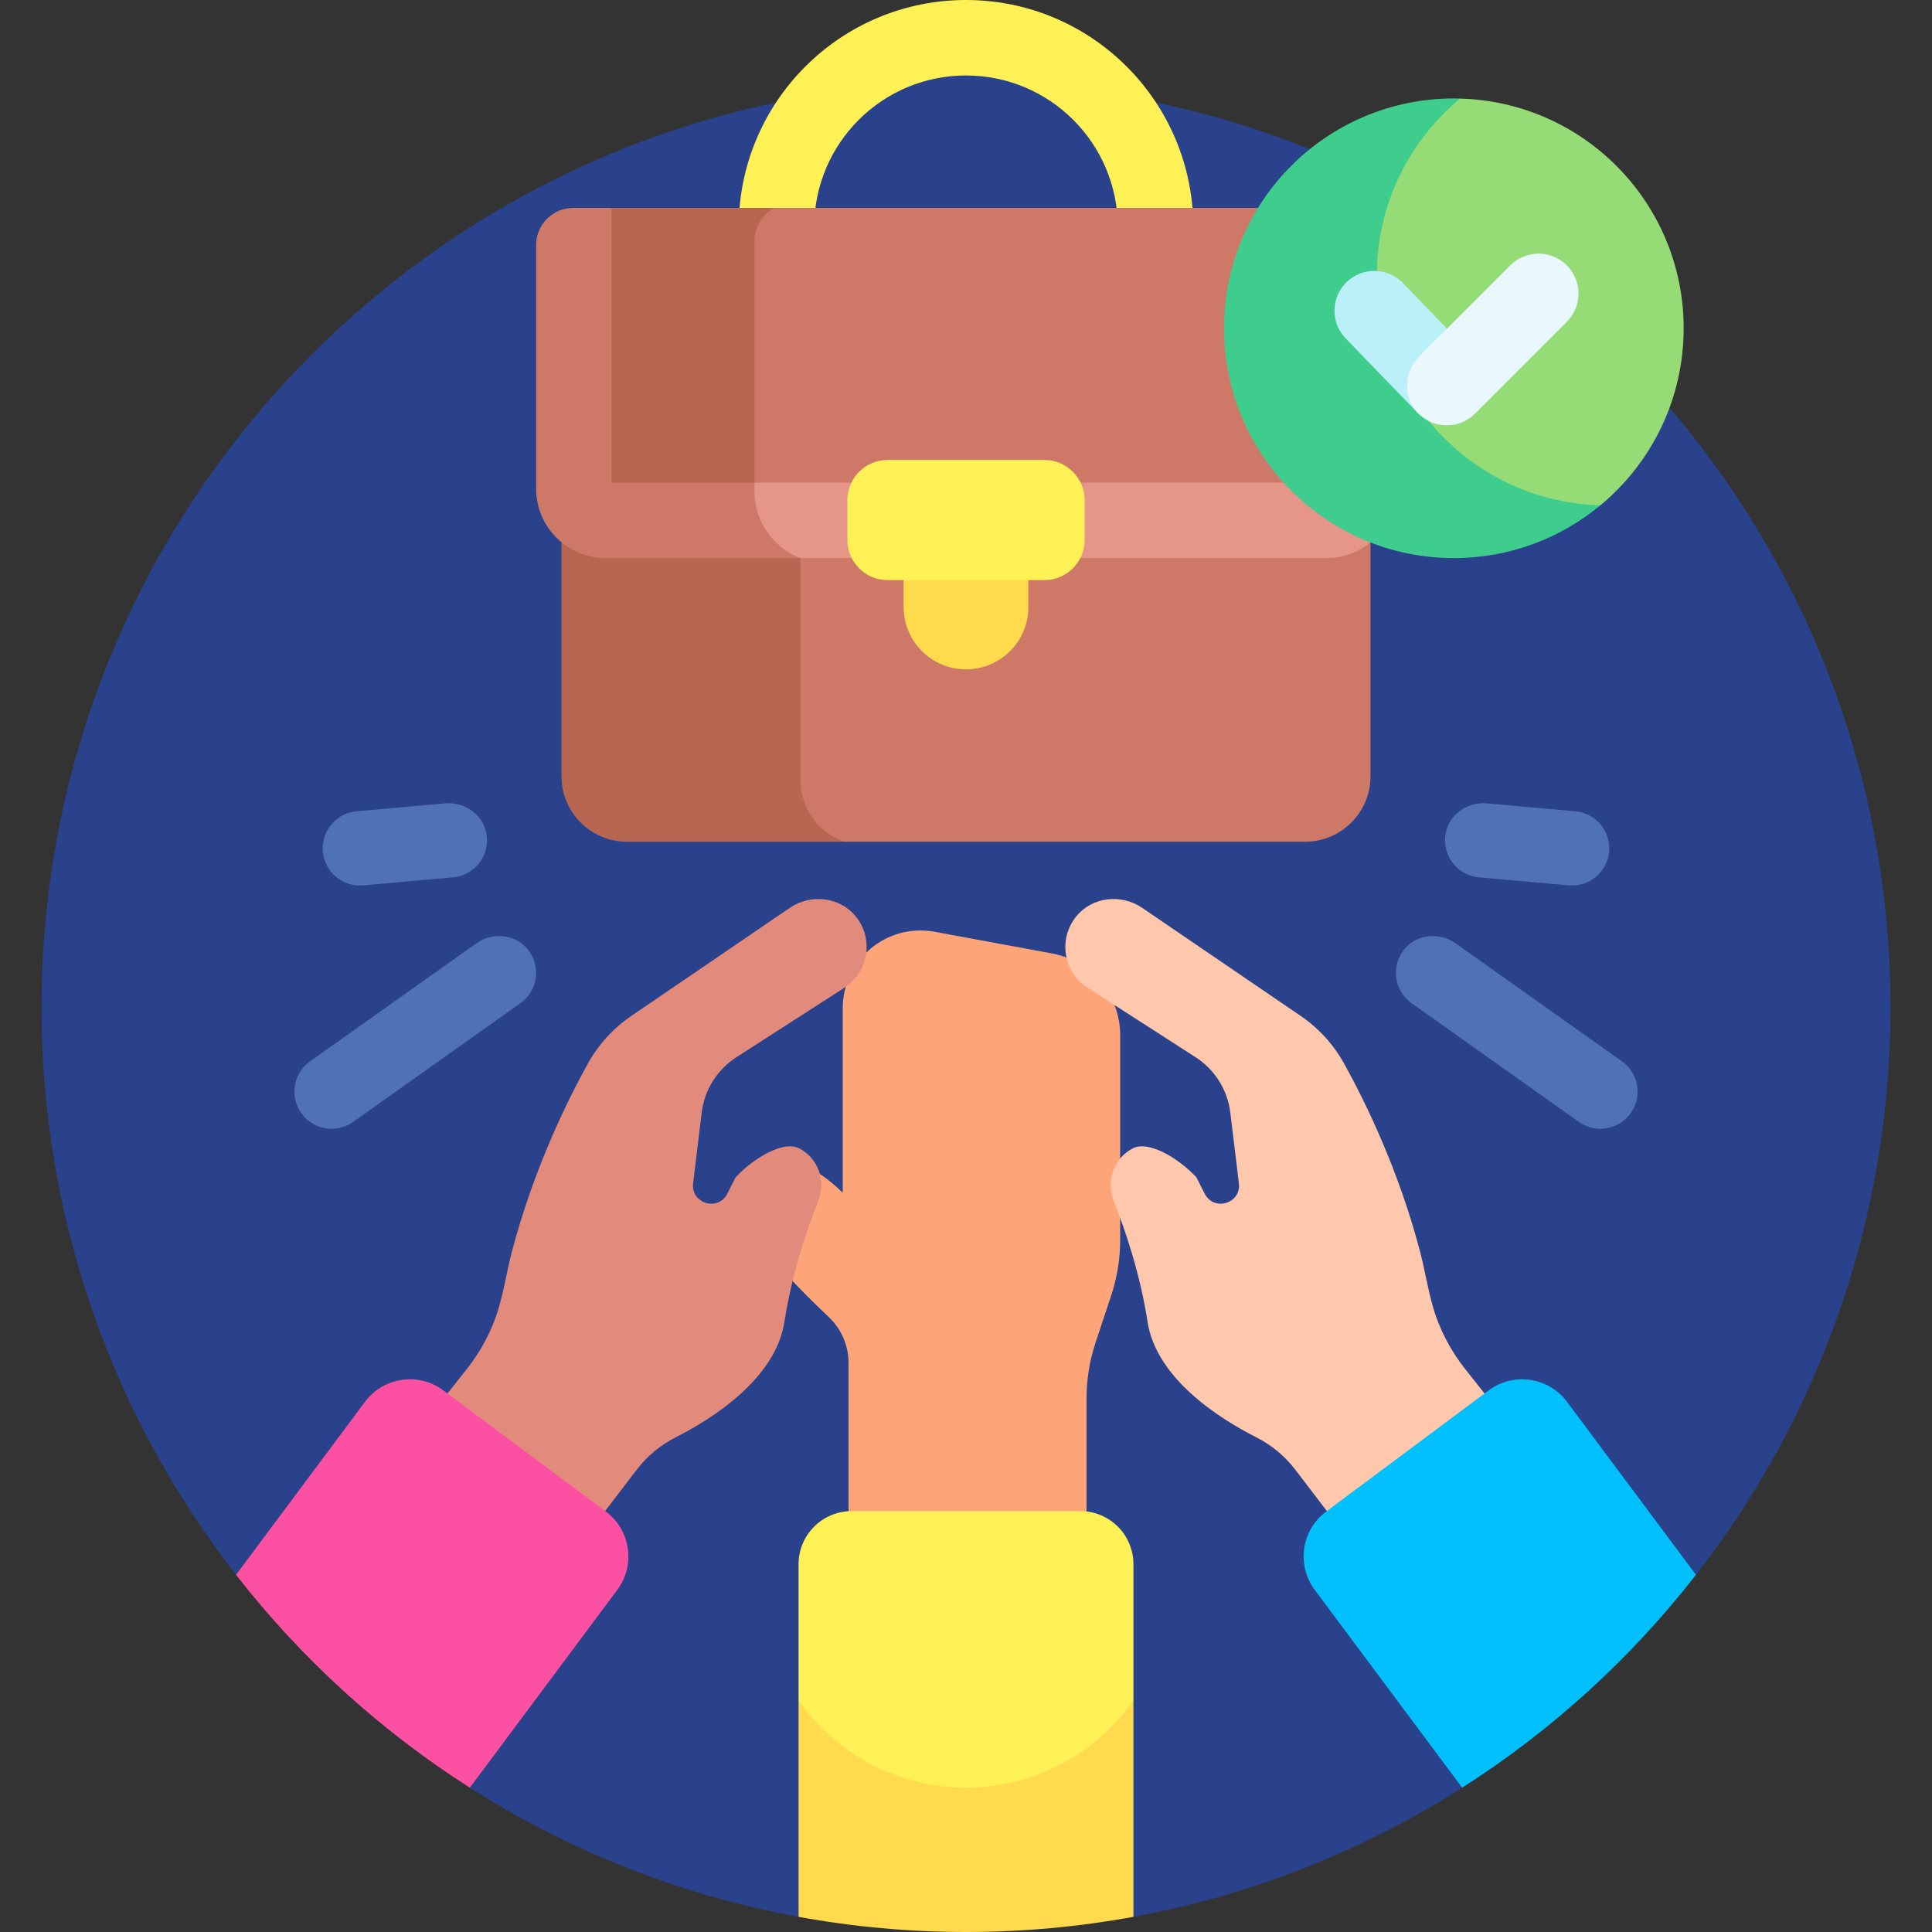 <svg id="Layer_1" enable-background="new 0 0 512 512" viewBox="0 0 512 512" xmlns="http://www.w3.org/2000/svg"><rect x="0" y="0" width="512" height="512" fill="#333333" stroke="none"/><g><path d="m291.827 24.611c-9.252-9.017-21.887-14.58-35.827-14.58s-26.575 5.563-35.827 14.58c-118.326 17.34-209.175 119.248-209.175 242.387 0 56.67 19.249 108.839 51.554 150.346h49.164l12.794 56.41c26.095 16.63 55.55 28.452 87.119 34.228l44.371-34.229 44.372 34.228c31.569-5.776 61.023-17.597 87.119-34.228l16.317-49.956 45.641-6.454c32.305-41.506 51.554-93.676 51.554-150.346-.001-123.138-90.85-225.046-209.176-242.386z" fill="#2a428b"/><path d="m215.768 77.007v-16.775c0-22.219 18.012-40.232 40.232-40.232s40.232 18.013 40.232 40.232v16.775h20v-16.775c0-33.265-26.967-60.232-60.232-60.232-33.266 0-60.232 26.967-60.232 60.232v16.775z" fill="#fef156"/><path d="m278.818 252.678-31.117-5.745c-12.675-2.34-24.366 7.39-24.366 20.279v48.878c-12.003-11.722-20.774-9.461-26.186-5.527-3.441 2.502-4.217 7.318-1.811 10.826 7.994 11.651 16.869 20.635 24.281 27.629 3.346 3.157 5.254 7.546 5.254 12.147v68.877h63.065v-59.363c0-5.075.816-10.116 2.418-14.932l4.086-12.289c1.601-4.815 2.418-9.857 2.418-14.932v-54.17c0-10.631-7.587-19.748-18.042-21.678z" fill="#fda579"/><path d="m288.216 261.758 28.613 18.402c5.11 3.287 8.49 8.68 9.221 14.711l2.267 18.723c.647 5.343-6.634 7.549-9.062 2.746l-2.186-4.325c-4.695-5.06-12.634-9.832-16.829-7.707-5.059 2.562-7.197 8.68-5.101 13.95 2.875 7.226 6.985 19.088 8.975 32.025 2.349 15.268 19.484 25.885 28.73 30.57 4.051 2.052 7.607 4.959 10.366 8.566l27.593 36.074 42.051-31.726-24.436-30.783c-3.962-4.992-6.988-10.683-8.716-16.818-1.413-5.017-2.152-9.802-3.276-14.12-5.744-22.06-14.726-40.27-20.205-50.157-2.804-5.06-6.738-9.393-11.518-12.653l-42.005-28.643c-5.562-3.793-13.251-2.95-17.491 2.28-4.86 5.996-3.378 14.778 3.009 18.885z" fill="#ffc7ab"/><path d="m415.278 371.505c-4.9-6.573-14.2-7.929-20.773-3.029l-43.054 32.094c-6.573 4.9-7.929 14.2-3.03 20.773l39.069 52.41c23.751-15.136 44.713-34.253 61.958-56.41z" fill="#02c0fc"/><path d="m145.904 419.34 22.886-29.92c2.759-3.607 6.315-6.514 10.366-8.566 9.246-4.685 26.381-15.302 28.73-30.57 1.991-12.936 6.101-24.798 8.975-32.025 2.097-5.27-.041-11.387-5.1-13.95-4.195-2.125-12.134 2.647-16.829 7.707l-2.187 4.325c-2.428 4.803-9.709 2.596-9.062-2.746l2.267-18.723c.73-6.032 4.11-11.425 9.221-14.711l28.613-18.402c6.387-4.108 7.869-12.889 3.008-18.885-4.24-5.23-11.928-6.073-17.491-2.28l-42.005 28.643c-4.78 3.259-8.714 7.592-11.518 12.653-5.48 9.887-14.461 28.096-20.205 50.157-1.124 4.318-1.863 9.104-3.276 14.12-1.728 6.134-4.754 11.826-8.716 16.818l-21.071 26.544z" fill="#e28b7d"/><path d="m160.549 400.57-43.054-32.094c-6.573-4.9-15.873-3.544-20.773 3.029l-34.17 45.838c17.244 22.156 38.207 41.274 61.958 56.41l39.069-52.41c4.899-6.573 3.543-15.873-3.03-20.773z" fill="#fc51a3"/><g fill="#5071b7"><path d="m426.439 225.694c.485-5.422-3.517-10.21-8.939-10.695l-23.485-2.1c-5.229-.468-10.147 3.07-10.952 8.257-.882 5.684 3.221 10.842 8.859 11.346l23.822 2.13c5.422.486 10.21-3.516 10.695-8.938z"/><path d="m431.954 295.27c3.305-4.325 2.478-10.511-1.848-13.816l-44.074-31.26c-4.171-3.187-10.219-2.822-13.669 1.134-3.78 4.336-3.065 10.887 1.432 14.324l44.342 31.465c4.327 3.306 10.512 2.479 13.817-1.847z"/></g><g fill="#5071b7"><path d="m85.561 225.694c-.485-5.422 3.517-10.21 8.939-10.695l23.485-2.1c5.229-.468 10.147 3.07 10.952 8.257.882 5.684-3.221 10.842-8.859 11.346l-23.822 2.13c-5.422.486-10.21-3.516-10.695-8.938z"/><path d="m80.046 295.27c-3.305-4.325-2.478-10.511 1.848-13.816l44.074-31.26c4.171-3.187 10.219-2.822 13.669 1.134 3.78 4.336 3.065 10.887-1.433 14.324l-44.342 31.465c-4.326 3.306-10.511 2.479-13.816-1.847z"/></g><path d="m256 432.727-44.372 17.916v57.338c14.392 2.633 29.219 4.019 44.372 4.019s29.98-1.386 44.372-4.019v-57.338z" fill="#ffda4c"/><path d="m286.3 400.459h-60.6c-7.772 0-14.072 6.3-14.072 14.072v36.113c9.799 13.969 26.013 23.11 44.372 23.11 18.359 0 34.573-9.141 44.372-23.11v-36.114c0-7.771-6.3-14.071-14.072-14.071z" fill="#fef156"/><path d="m148.804 143.711v62.067c0 9.507 7.779 17.286 17.286 17.286h57.598l2.51-96.161z" fill="#b66651"/><path d="m291.064 119.333-78.94 28.568v58.877c0 7.501 4.85 13.908 11.563 16.286h122.224c9.507 0 17.286-7.778 17.286-17.286v-62.067z" fill="#ce7867"/><path d="m162.076 55.098h-10.178c-5.402 0-9.822 4.42-9.822 9.821v64.611c0 10.104 8.267 18.37 18.37 18.37h51.677l1.731-43.731z" fill="#ce7867"/><path d="m360.102 55.098h-10.178l-25.548 49.444-124.436 23.359v2.386c0 8.023 5.085 14.899 12.183 17.614h139.429c10.104 0 18.371-8.267 18.371-18.37v-64.611c.001-5.402-4.419-9.822-9.821-9.822z" fill="#e59689"/><path d="m205.18 55.098h-43.104v72.803h37.864l26.257-36.401z" fill="#b66651"/><path d="m349.924 127.901v-72.803h-144.744c-3.116 1.722-5.239 5.041-5.239 8.834v63.968h149.983z" fill="#ce7867"/><path d="m420.552 65.658-33.618-39.528c-.551-.015-1.098-.042-1.653-.042-33.637 0-60.906 27.269-60.906 60.906s27.269 60.906 60.906 60.906c14.764 0 28.3-5.256 38.843-13.995z" fill="#3ecd8d"/><path d="m239.471 135.32v25.538c0 9.129 7.4 16.529 16.529 16.529s16.529-7.4 16.529-16.529v-25.538z" fill="#ffda4c"/><path d="m276.806 121.901h-41.612c-5.85 0-10.636 4.786-10.636 10.636v10.565c0 5.85 4.786 10.636 10.636 10.636h41.612c5.85 0 10.636-4.786 10.636-10.636v-10.565c0-5.85-4.786-10.636-10.636-10.636z" fill="#fef156"/><path d="m386.934 26.13c-13.477 11.172-22.063 28.038-22.063 46.911 0 33.083 26.382 59.986 59.254 60.864 13.477-11.172 22.063-28.038 22.063-46.911 0-33.083-26.383-59.985-59.254-60.864z" fill="#95db76"/><g><path d="m371.875 75.09c-4.087-4.317-10.93-4.41-15.134-.207-4.057 4.057-4.132 10.612-.168 14.76l19.332 19.98 11.339-18.603z" fill="#bbf0f9"/><path d="m415.219 70.311c-4.134-4.134-10.837-4.134-14.971 0l-24.085 24.085c-3.987 3.987-4.459 10.477-.738 14.713 4.077 4.642 11.154 4.813 15.453.514l24.342-24.341c4.133-4.134 4.133-10.837-.001-14.971z" fill="#e8f8fc"/></g></g><g/><g/><g/><g/><g/><g/><g/><g/><g/><g/><g/><g/><g/><g/><g/></svg>
